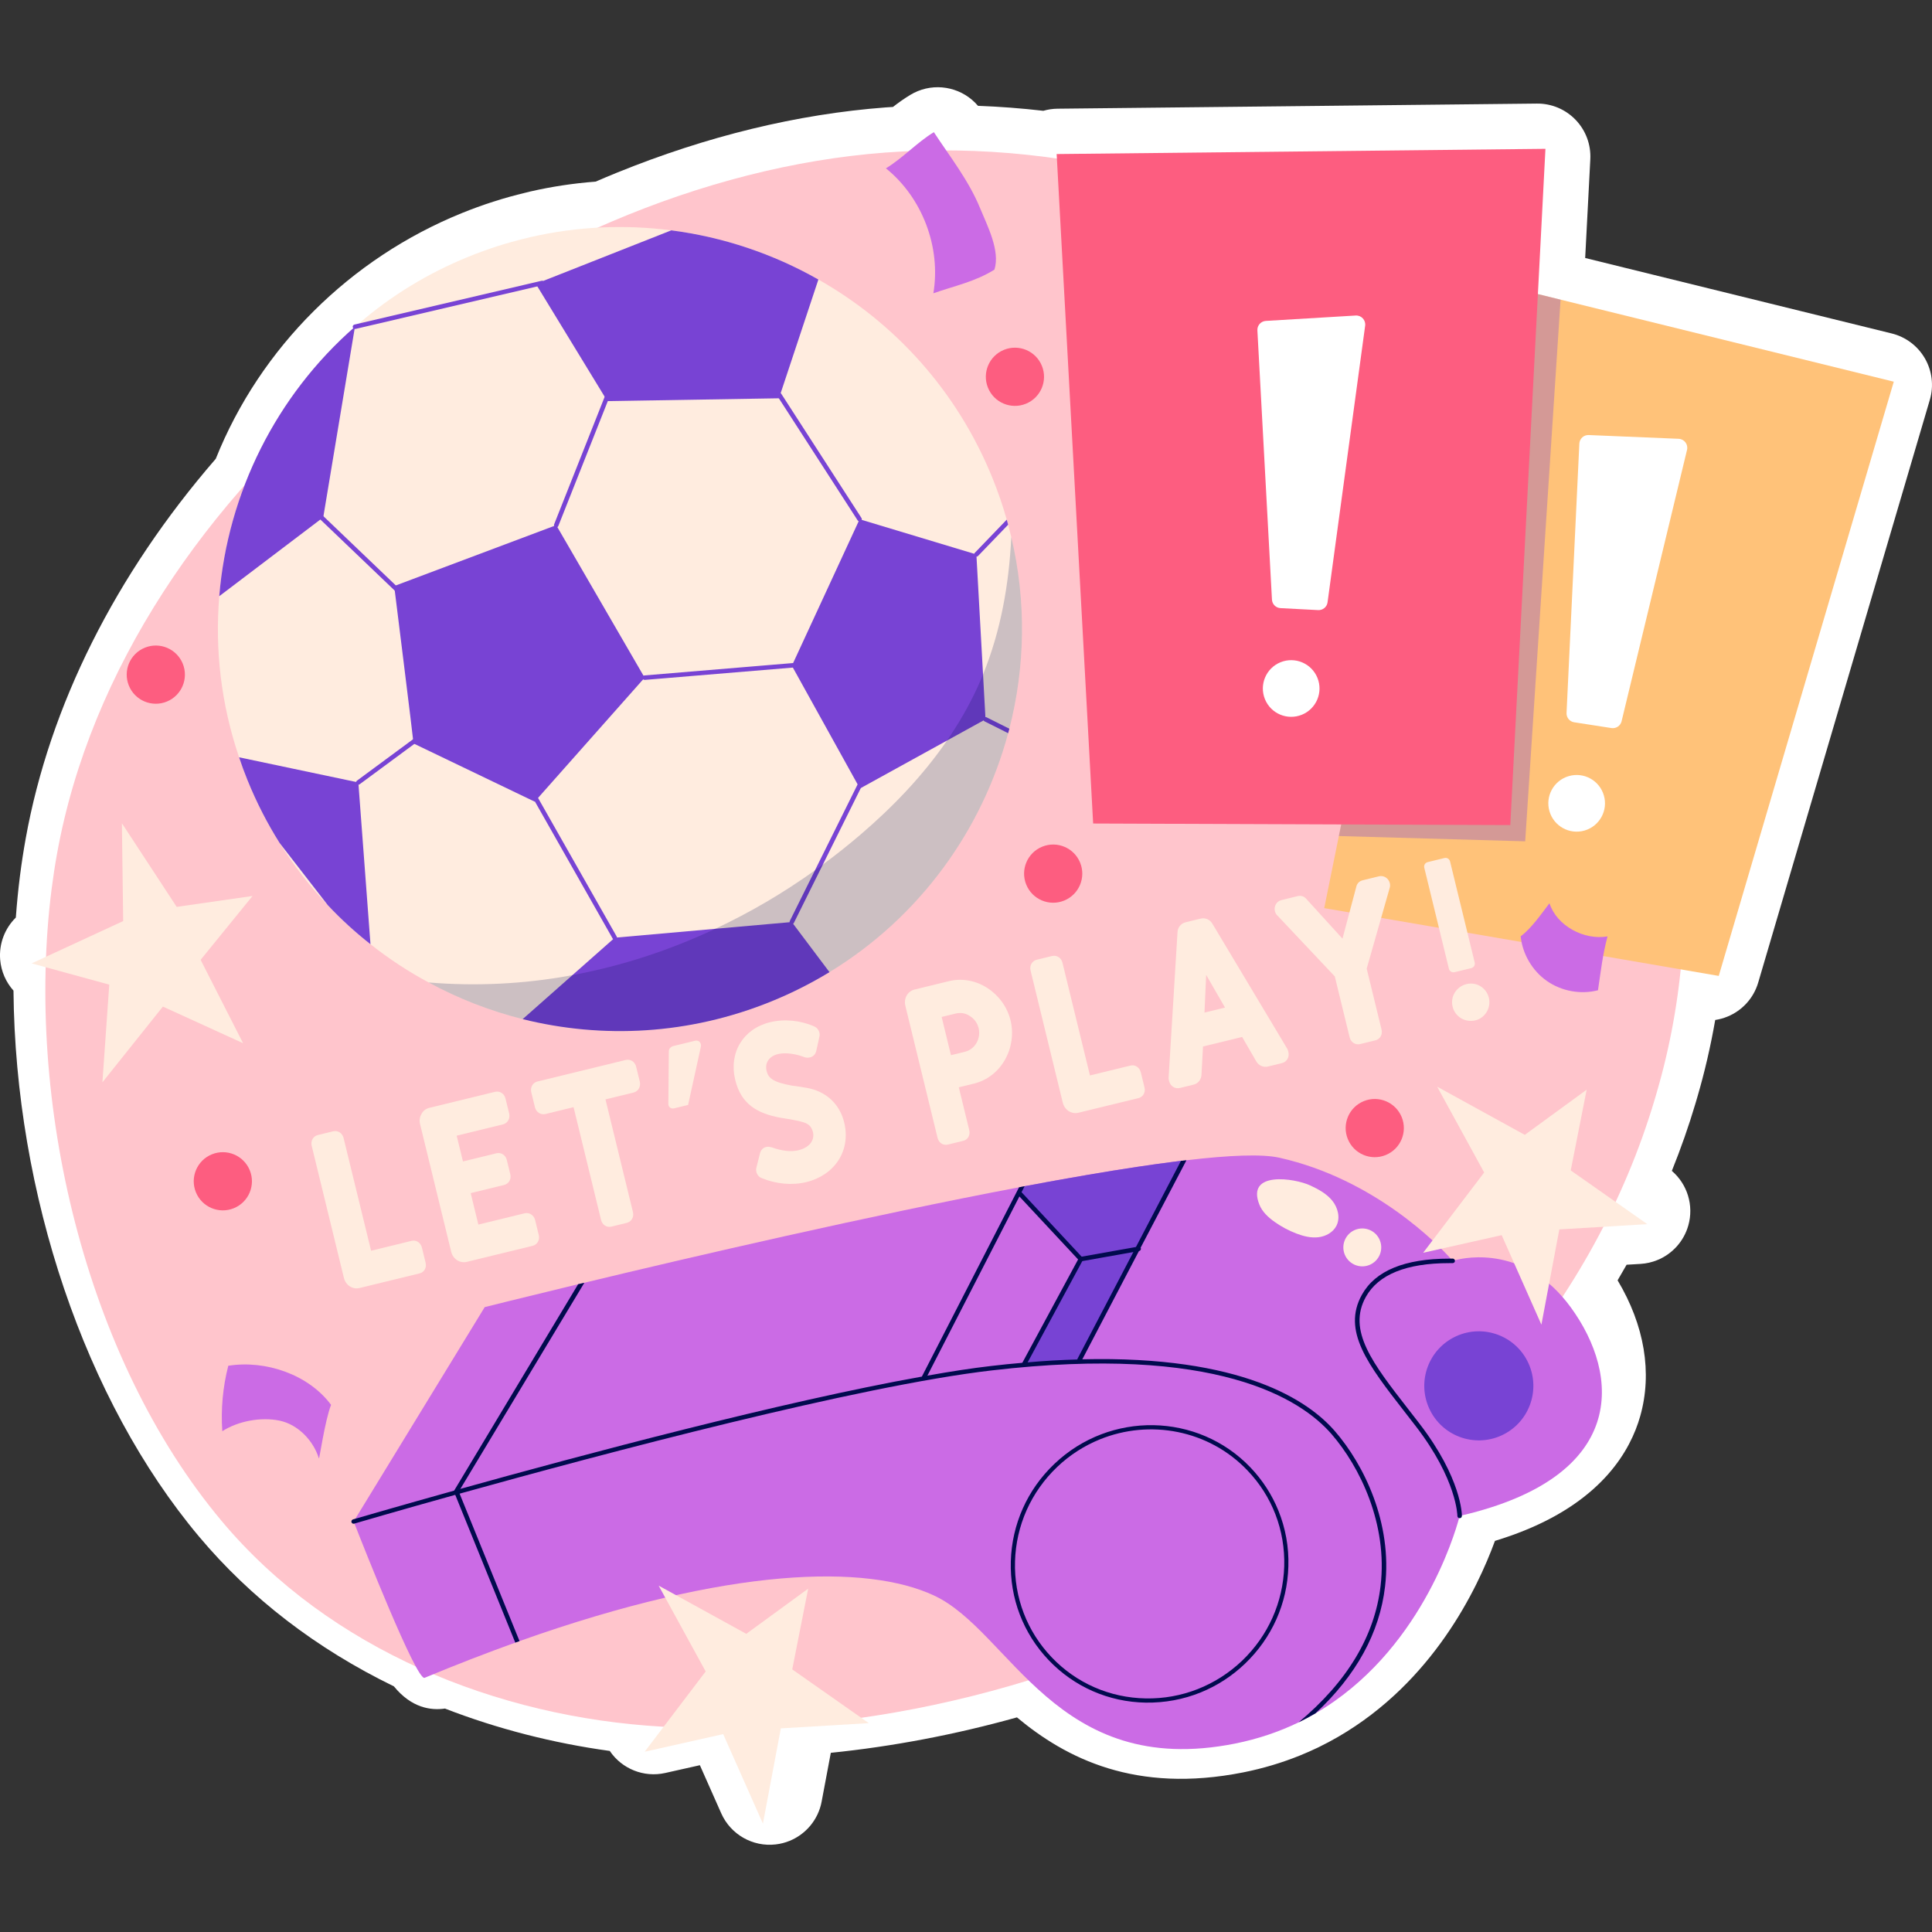 <?xml version="1.0" encoding="UTF-8"?>
<!-- Generator: Adobe Illustrator 25.2.1, SVG Export Plug-In . SVG Version: 6.00 Build 0)  -->
<svg xmlns="http://www.w3.org/2000/svg" xmlns:xlink="http://www.w3.org/1999/xlink" version="1.1" id="Capa_1" x="0px" y="0px" viewBox="0 0 512 512" style="enable-background:new 0 0 512 512;" xml:space="preserve" width="512" height="512">
<rect x="0" y="0" width="512" height="512" fill="#333333" stroke="none"/>
<g>
	<path style="fill:#FFFFFF;" d="M344.61,465.178c-4.831,1.963-9.93,3.486-15.154,4.526c-28.514,5.661-46.917-3.701-59.954-14.58   c-16.353,4.565-32.876,7.71-49.329,9.39l-2.433,12.934c-0.896,4.771-4.164,8.64-8.505,10.403c-1.152,0.47-2.378,0.789-3.659,0.937   c-6.099,0.711-11.951-2.629-14.444-8.243l-5.658-12.747l-9.182,2.06c-5.644,1.266-11.476-1.064-14.699-5.842   c-15.046-2.069-29.866-5.873-43.67-11.23c-3.734,0.546-8.876-0.161-13.535-5.884c-20.567-10.004-37.937-23.356-51.672-39.73   c-30.189-35.988-48.657-90.73-49.142-144.647c-1.991-2.225-3.267-5.078-3.527-8.194c-0.351-4.234,1.233-8.301,4.149-11.169   c0.275-3.762,0.642-7.445,1.091-11.009c0.426-3.355,0.941-6.704,1.53-9.967c6.346-35.137,23.747-69.875,50.368-100.608   c11.828-29.571,35.701-53.116,65.13-65.074c5.546-2.254,11.225-4.078,16.884-5.424c0.24-0.063,1.242-0.31,1.393-0.344   c5.612-1.285,11.401-2.158,17.248-2.604c1.87-0.809,3.744-1.595,5.622-2.358c23.902-9.713,47.861-15.534,71.209-17.305   c0.658-0.048,1.316-0.091,1.973-0.129c1.414-1.099,2.94-2.195,4.604-3.201c0.645-0.39,1.309-0.722,1.988-0.998   c5.572-2.264,12.027-0.703,15.945,3.904c5.785,0.215,11.573,0.655,17.311,1.318c1.215-0.353,2.483-0.543,3.771-0.557l127.029-1.358   c3.872-0.043,7.59,1.52,10.271,4.315c2.683,2.794,4.09,6.572,3.887,10.44l-1.359,26.168l81.234,19.998   c3.719,0.916,6.901,3.313,8.81,6.633c1.907,3.321,2.374,7.279,1.293,10.952L465.942,260.39c-1.248,4.236-4.341,7.475-8.185,9.036   c-1.022,0.415-2.099,0.712-3.207,0.879c-1.224,7.021-2.814,13.878-4.757,20.5l-0.467,1.587c-1.769,5.958-3.867,11.947-6.27,17.904   c4.119,3.531,5.864,9.173,4.362,14.471c-1.203,4.24-4.288,7.576-8.218,9.173c-1.392,0.566-2.887,0.914-4.443,1.007l-3.689,0.22   c-0.782,1.382-1.578,2.758-2.389,4.128c7.125,11.919,9.255,24.524,5.989,36.023c-2.611,9.186-10.034,21.893-30.571,30.238   c-2.483,1.009-5.133,1.943-7.92,2.792c-4.72,12.895-16.511,37.377-41.479,51.88c-0.078,0.044-0.156,0.088-0.234,0.132   c-1.531,0.891-3.175,1.763-5.012,2.665c-0.093,0.045-0.187,0.091-0.281,0.134C347.679,463.875,346.144,464.555,344.61,465.178z"/>
	<g>
		<g style="opacity:0.83;">
			<path style="fill:#FFB9C2;" d="M13.668,235.671c-7.07,55.785,8.655,124,45.129,167.48     c28.576,34.065,72.947,51.943,116.682,54.431c108.308,6.161,230.852-57.882,263.073-166.345c0.154-0.527,0.309-1.053,0.463-1.58     c28.897-98.549-30.059-212.095-129.31-241.213c-24.332-7.139-49.953-9.918-75.244-8.002     c-96.546,7.315-201.659,87.833-219.348,185.81C14.549,229.379,14.068,232.52,13.668,235.671z"/>
		</g>
		<g>
			<g>
				<g>
					<g>
						<path style="fill:#FFECDF;" d="M262.979,126.604c1.49,3.667,2.772,7.392,3.819,11.109c0.135,0.46,0.262,0.897,0.366,1.344        c0.289,1.092,0.579,2.184,0.837,3.263c4.047,17.116,3.677,34.508-0.511,50.801c-0.095,0.399-0.2,0.776-0.317,1.184        c-6.952,25.831-23.508,48.797-47.354,63.324c-4.85,2.949-9.993,5.553-15.427,7.761c-21.756,8.84-44.718,9.961-65.878,4.689        c-8.685-2.184-17.061-5.446-24.921-9.715c-5.399-2.902-10.558-6.287-15.413-10.13c-4.01-3.157-7.806-6.607-11.31-10.356        c-4.755-4.99-9.031-10.51-12.77-16.48c-3.264-5.184-6.106-10.72-8.493-16.596c-0.826-2.032-1.576-4.069-2.251-6.111        c-4.783-14.114-6.425-28.605-5.244-42.672l-0.009-0.022c0.112-1.435,0.255-2.857,0.45-4.275        c0.14-1.112,0.289-2.202,0.46-3.301c0.103-0.633,0.206-1.267,0.308-1.901s0.214-1.245,0.348-1.866        c0.236-1.254,0.504-2.495,0.772-3.737c0.177-0.767,0.355-1.534,0.563-2.287c1.066-4.216,2.385-8.381,3.961-12.418        c0.389-1.007,0.786-1.992,1.193-2.955c2.727-6.461,6.076-12.66,10.046-18.468c0.518-0.751,1.037-1.502,1.555-2.253        c0.707-0.982,1.446-1.951,2.184-2.92c0.523-0.676,1.046-1.352,1.601-2.014c1.61-1.992,3.312-3.945,5.073-5.818        c1.026-1.086,2.06-2.15,3.126-3.2c1.4-1.367,2.841-2.698,4.321-3.995l0.022-0.009c0.344-0.294,0.687-0.588,1.04-0.86        l0.022-0.009c8.416-7.28,18.155-13.27,29.044-17.695c5.058-2.055,10.158-3.69,15.3-4.905c0.371-0.099,0.774-0.186,1.145-0.285        c12.456-2.848,25.04-3.355,37.259-1.784c13.743,1.776,27,6.219,38.982,13.034C237.029,85.474,253.592,103.5,262.979,126.604z"/>
					</g>
				</g>
				<g>
					<g>
						<path style="fill:#7843D4;" d="M94.066,86.59l-8.402,50.507l-27.561,20.901C60.349,130.656,73.181,104.856,94.066,86.59z"/>
					</g>
				</g>
				<g>
					<g>
						<path style="fill:#7843D4;" d="M109.59,197.028c-0.082-1.281-5.125-41.72-5.125-41.72l42.941-16.134l23.43,40.414        l-29.135,32.864L109.59,197.028z"/>
					</g>
				</g>
				<g>
					<g>
						<path style="fill:#7843D4;" d="M216.88,74.078l-10.449,31.473l-45.477,0.748l-18.959-31.078l35.903-14.177        C191.641,62.82,204.898,67.263,216.88,74.078z"/>
					</g>
				</g>
				<g>
					<g>
						<polygon style="fill:#7843D4;" points="209.853,176.436 227.803,137.605 258.75,146.931 261.174,190.625 227.89,208.967               "/>
					</g>
				</g>
				<g>
					<g>
						<path style="fill:#7843D4;" d="M219.82,257.628c-4.85,2.949-9.993,5.553-15.427,7.761c-21.756,8.84-44.718,9.961-65.878,4.689        l13.196-11.667l10.773-9.524l0.436-0.383l0.571-0.052l26.082-2.311l19.674-1.741l0.593-0.061l0.348,0.476L219.82,257.628z"/>
					</g>
				</g>
				<g>
					<g>
						<path style="fill:#7843D4;" d="M94.964,207.356l3.217,42.878c-4.01-3.157-7.806-6.607-11.31-10.356l-12.77-16.48        c-3.264-5.184-6.106-10.72-8.493-16.596c-0.826-2.032-1.576-4.069-2.251-6.111L94.964,207.356z"/>
					</g>
				</g>
				<g>
					<g>
						<path style="fill:#7843D4;" d="M107.72,159.009c-0.21,0.086-0.461,0.047-0.636-0.121L82.01,134.911        c-0.238-0.227-0.247-0.606-0.02-0.844c0.224-0.237,0.603-0.248,0.843-0.018l25.074,23.977c0.238,0.227,0.247,0.606,0.02,0.844        C107.867,158.932,107.796,158.978,107.72,159.009z"/>
					</g>
				</g>
				<g>
					<g>
						<path style="fill:#7843D4;" d="M95.187,207.907c-0.247,0.1-0.539,0.026-0.704-0.199c-0.195-0.265-0.139-0.637,0.126-0.833        l17.176-12.677c0.271-0.188,0.638-0.139,0.834,0.126c0.195,0.265,0.139,0.637-0.125,0.833l-17.177,12.677        C95.275,207.864,95.232,207.889,95.187,207.907z"/>
					</g>
				</g>
				<g>
					<g>
						<path style="fill:#7843D4;" d="M163.143,249.057c-0.273,0.111-0.592,0.004-0.742-0.259l-21.607-38.085        c-0.161-0.286-0.061-0.649,0.225-0.813c0.283-0.153,0.65-0.061,0.813,0.225l21.607,38.084        c0.161,0.286,0.061,0.649-0.225,0.813C163.191,249.035,163.167,249.048,163.143,249.057z"/>
					</g>
				</g>
				<g>
					<g>
						<path style="fill:#7843D4;" d="M210.064,244.892c-0.152,0.062-0.33,0.061-0.489-0.017c-0.295-0.147-0.415-0.505-0.269-0.8        l18.791-37.863c0.144-0.292,0.501-0.415,0.799-0.269c0.295,0.147,0.415,0.505,0.269,0.8l-18.791,37.863        C210.307,244.741,210.195,244.839,210.064,244.892z"/>
					</g>
				</g>
				<g>
					<g>
						<path style="fill:#7843D4;" d="M211.735,176.754c-0.054,0.022-0.114,0.036-0.176,0.041l-40.675,3.387        c-0.328,0.028-0.615-0.215-0.643-0.543c-0.028-0.328,0.211-0.619,0.545-0.644l40.675-3.387        c0.328-0.028,0.615,0.215,0.643,0.543C212.127,176.419,211.97,176.658,211.735,176.754z"/>
					</g>
				</g>
				<g>
					<g>
						<path style="fill:#7843D4;" d="M228.026,138.158c-0.26,0.106-0.567,0.014-0.724-0.229l-21.28-32.965        c-0.179-0.277-0.099-0.646,0.177-0.826c0.273-0.171,0.646-0.099,0.824,0.178l21.28,32.965        c0.179,0.277,0.099,0.646-0.177,0.826C228.094,138.127,228.061,138.144,228.026,138.158z"/>
					</g>
				</g>
				<g>
					<g>
						<path style="fill:#7843D4;" d="M147.63,139.726c-0.137,0.056-0.296,0.06-0.444,0.002c-0.306-0.122-0.456-0.468-0.335-0.774        l14.272-36.024c0.124-0.307,0.471-0.453,0.774-0.334c0.306,0.122,0.456,0.468,0.335,0.774l-14.272,36.024        C147.897,139.552,147.776,139.667,147.63,139.726z"/>
					</g>
				</g>
				<g>
					<g>
						<path style="fill:#7843D4;" d="M267.49,193.12c-0.095,0.399-0.2,0.776-0.317,1.184l-6.268-3.14        c-0.102-0.061-0.191-0.154-0.236-0.264c-0.116-0.159-0.121-0.362-0.043-0.549c0.11-0.173,0.313-0.307,0.525-0.291        c0.088-0.036,0.195-0.028,0.297,0.034L267.49,193.12z"/>
					</g>
				</g>
				<g>
					<g>
						<path style="fill:#7843D4;" d="M266.799,137.713c0.135,0.46,0.262,0.897,0.366,1.344l-7.981,8.287        c-0.057,0.049-0.137,0.107-0.203,0.134c-0.066,0.027-0.133,0.054-0.195,0.028c-0.163,0.041-0.319-0.025-0.448-0.152        c-0.169-0.163-0.215-0.402-0.145-0.61c0.017-0.084,0.057-0.177,0.136-0.235L266.799,137.713z"/>
					</g>
				</g>
				<g>
					<path style="fill:#7843D4;" d="M143.889,75.541c-0.029,0.012-0.059,0.022-0.09,0.029L94.202,87.171       c-0.32,0.075-0.641-0.124-0.716-0.445c-0.075-0.321,0.124-0.638,0.445-0.716l49.598-11.601c0.32-0.075,0.641,0.124,0.716,0.445       C144.312,75.143,144.156,75.433,143.889,75.541z"/>
				</g>
			</g>
			<g style="opacity:0.2;">
				<path style="fill:#010A4E;" d="M268.002,142.319c4.047,17.116,3.677,34.508-0.511,50.801c-0.095,0.399-0.2,0.776-0.317,1.184      c-6.952,25.831-23.508,48.797-47.354,63.324c-4.85,2.949-9.993,5.553-15.427,7.761c-21.756,8.84-44.718,9.961-65.878,4.689      c-8.685-2.184-17.061-5.446-24.921-9.715c12.358,1.026,24.83,0.436,37.02-1.738c0.358-0.068,0.739-0.146,1.097-0.214      c13.096-2.413,25.806-6.6,37.861-12.271c9.247-4.349,18.078-9.533,26.39-15.484c0.701-0.491,1.394-1.004,2.099-1.548      c3.448-2.533,6.812-5.213,10.077-8.006c8.549-7.334,16.486-15.603,22.855-24.882c3.026-4.395,5.719-9.041,7.982-13.923      c0.542-1.198,1.063-2.388,1.552-3.59C265.237,167.118,267.388,154.87,268.002,142.319z"/>
			</g>
		</g>
		<g>
			<g>
				<g>
					<polygon style="fill:#FFC279;" points="501.87,101.15 455.486,258.627 350.936,240.66 354.808,221.562 384.823,73.515        385.06,72.39 388.43,73.208 413.57,79.411      "/>
				</g>
				<g style="opacity:0.32;">
					<polygon style="fill:#7843D4;" points="413.57,79.411 404.192,222.957 354.808,221.562 384.823,73.515 388.43,73.208      "/>
				</g>
			</g>
			<g>
				<g>
					<path style="fill:#FFFFFF;" d="M415.152,188.941l3.39-71.38c0.062-1.31,1.171-2.323,2.481-2.269l23.838,0.995       c1.501,0.063,2.57,1.481,2.218,2.941l-17.343,71.918c-0.291,1.206-1.457,1.987-2.683,1.797l-9.886-1.533       C415.964,191.224,415.094,190.159,415.152,188.941z"/>
				</g>
				<g>
					<path style="fill:#FFFFFF;" d="M425.037,210.782c1.163,3.98-1.12,8.149-5.099,9.312c-3.98,1.163-8.149-1.12-9.312-5.099       c-1.164-3.98,1.119-8.149,5.099-9.312C419.705,204.519,423.874,206.802,425.037,210.782z"/>
				</g>
			</g>
			<g>
				<g>
					<polygon style="fill:#FD5D80;" points="289.696,218.239 280.025,40.825 409.557,39.441 400.247,218.653      "/>
				</g>
				<g>
					<g>
						<path style="fill:#FFFFFF;" d="M337.083,158.908l-3.862-71.355c-0.071-1.309,0.929-2.43,2.238-2.509l23.816-1.426        c1.499-0.09,2.707,1.213,2.505,2.701l-9.964,73.305c-0.167,1.229-1.248,2.125-2.487,2.06l-9.99-0.524        C338.122,161.096,337.148,160.125,337.083,158.908z"/>
					</g>
					<g>
						<path style="fill:#FFFFFF;" d="M349.131,179.633c1.561,3.841-0.288,8.22-4.129,9.781c-3.841,1.561-8.22-0.288-9.781-4.129        c-1.561-3.841,0.288-8.22,4.129-9.781C343.191,173.943,347.57,175.792,349.131,179.633z"/>
					</g>
				</g>
			</g>
		</g>
		<g>
			<g>
				<path style="fill:#CB6BE5;" d="M387.407,401.603c-0.185,0.05-0.402,0.086-0.588,0.136c0,0-0.048,0.199-0.152,0.576      c-1.237,4.62-10.493,35.736-38.08,51.758c-0.022,0.009-0.022,0.009-0.022,0.009c-1.412,0.831-2.918,1.623-4.441,2.371      c0,0,0,0-0.022,0.009c-5.056,2.44-10.65,4.379-16.864,5.617c-47.435,9.418-59.39-29.755-79.687-39.238      c-17.736-8.311-54.033-7.767-109.871,12.065c-0.375,0.153-0.738,0.274-1.122,0.405c-7.635,2.742-15.663,5.85-24.029,9.326      c-2.155,0.902-16.638-35.881-18.591-40.877c-0.144-0.353-0.224-0.552-0.224-0.552l0.452-0.724l34.289-56.085      c0,0,9.621-2.417,24.759-6.072c0.535-0.14,1.079-0.258,1.645-0.385c28.598-6.885,75.441-17.761,115.2-25.296      c0.447-0.104,0.902-0.187,1.358-0.269c0.044-0.018,0.075-0.005,0.119-0.023c1.031-0.187,2.061-0.374,3.092-0.561      c1.835-0.36,3.657-0.688,5.458-1.008c0.955-0.182,1.866-0.347,2.809-0.498c1.844-0.338,3.653-0.635,5.453-0.955      c4.52-0.782,8.895-1.478,13.018-2.099c3.269-0.505,6.405-0.956,9.374-1.313c0.756-0.101,1.491-0.194,2.225-0.287l0.022-0.009      c0.053,0.004,0.075-0.005,0.128-0.001c0.442-0.051,0.885-0.102,1.305-0.144c11.344-1.342,20.024-1.703,24.638-0.67      c25.364,5.675,42.301,23.291,45.401,26.741c0.334,0.379,0.521,0.586,0.521,0.586s0.208-0.059,0.579-0.158      c3.134-0.836,18.75-3.887,30.687,12.442C429.516,364.575,431.264,391.297,387.407,401.603z"/>
			</g>
			<g>
				<g>
					<g>
						<path style="fill:#7843D4;" d="M313.115,307.624l-11.666,22.78l-0.679,1.305l-14.596,28.551l-0.276,0.524l-0.151,0.01        l-13.878,1.059l-0.774,0.057l-0.323,0.028l0.136-0.235l-0.009-0.022l0.32-0.542c0,0-0.009-0.022,0.022-0.009l14.897-26.924        l0.298-0.533l-0.414-0.449l-15.595-16.721l-0.276-0.3l0.325-0.467l0.022-0.009l0.918-1.351        c0.044-0.018,0.075-0.005,0.119-0.023c1.031-0.187,2.061-0.374,3.092-0.561c1.835-0.36,3.657-0.688,5.458-1.008        c0.955-0.182,1.866-0.347,2.809-0.498c1.844-0.338,3.653-0.635,5.453-0.955c4.52-0.782,8.895-1.478,13.018-2.099        c3.278-0.483,6.392-0.925,9.374-1.313c0.756-0.101,1.491-0.194,2.225-0.287l0.022-0.009        C313.039,307.629,313.061,307.62,313.115,307.624z"/>
					</g>
				</g>
				<g>
					<g>
						<path style="fill:#010A4E;" d="M367.055,420.424c-1.425,12.262-7.619,23.555-18.469,33.65        c0.009,0.022-0.022,0.009-0.022,0.009c-1.412,0.831-2.918,1.623-4.441,2.371c12.9-10.749,20.187-22.897,21.744-36.165        c1.929-16.404-5.458-31.545-13.014-40.261c-8.068-9.28-30.474-23.825-90.071-16.85c-35.409,4.12-102.906,22.051-140.98,32.658        c-0.393,0.108-0.765,0.208-1.158,0.316c-15.49,4.312-25.855,7.366-26.708,7.61c-0.022,0.009-0.044,0.018-0.044,0.018        c-0.318,0.104-0.647-0.072-0.75-0.39c-0.081-0.327,0.103-0.633,0.421-0.737c0.044-0.018,0.252-0.077,0.601-0.167        c2.462-0.717,12.266-3.569,26.226-7.465c0.526-0.162,1.061-0.302,1.618-0.452c32.314-9.013,85.368-23.159,122.317-29.758        c0.469-0.113,0.955-0.182,1.442-0.251c6.139-1.105,11.832-1.977,16.871-2.558c2.827-0.325,5.588-0.624,8.279-0.842        c0.097-0.014,0.195-0.027,0.301-0.019c0,0-0.009-0.022,0.022-0.009c0.367-0.046,0.743-0.07,1.12-0.095        c4.62-0.41,9.002-0.647,13.149-0.762c0.226-0.014,0.429-0.02,0.664-0.012c0.226-0.015,0.43-0.02,0.655-0.035        c42.332-1.014,59.934,10.954,66.92,19.027C361.483,388.153,369.036,403.638,367.055,420.424z"/>
					</g>
				</g>
				<g>
					<g>
						<path style="fill:#010A4E;" d="M154.858,339.942l-32.849,54.625l-0.43,0.715l16.101,39.624        c-0.375,0.153-0.738,0.274-1.122,0.405l-16.19-39.845c-0.054-0.133-0.073-0.305,0.024-0.447        c-0.009-0.022,0.004-0.053,0.017-0.084l32.805-54.607C153.748,340.187,154.292,340.069,154.858,339.942z"/>
					</g>
				</g>
				<g>
					<g>
						<path style="fill:#010A4E;" d="M271.535,314.355l-0.819,1.594l-0.289,0.555l-0.28,0.577l-24.379,47.478l-0.377,0.719        c-0.066,0.155-0.167,0.222-0.3,0.276c-0.155,0.063-0.327,0.081-0.491-0.006c-0.266-0.149-0.392-0.458-0.274-0.738        c-0.009-0.022-0.009-0.022,0.004-0.053l25.728-50.11c0.447-0.104,0.902-0.187,1.358-0.269        C271.46,314.359,271.491,314.372,271.535,314.355z"/>
					</g>
				</g>
				<g>
					<g>
						<path style="fill:#010A4E;" d="M314.42,307.48l-12.146,23.181l-0.42,0.866l-0.022,0.009l-15.002,28.691l-0.188,0.36        c-0.075,0.133-0.189,0.231-0.322,0.285c-0.155,0.063-0.336,0.059-0.5-0.028c-0.031-0.013-0.04-0.035-0.071-0.048        c-0.182-0.132-0.263-0.331-0.237-0.521c-0.005-0.075,0.012-0.159,0.061-0.23l14.775-28.238l0.692-1.336l11.927-22.834        l0.022-0.009c0.053,0.004,0.075-0.005,0.128-0.001C313.557,307.573,314,307.522,314.42,307.48z"/>
					</g>
				</g>
				<g>
					<g>
						<path style="fill:#010A4E;" d="M271.673,361.993c-0.159,0.064-0.345,0.06-0.508-0.027c-0.289-0.156-0.397-0.517-0.241-0.807        l14.987-27.768c0.086-0.163,0.238-0.275,0.42-0.304l15.329-2.728c0.323-0.058,0.633,0.157,0.69,0.481        c0.058,0.326-0.163,0.639-0.483,0.691l-15.045,2.678l-14.851,27.514C271.904,361.851,271.797,361.943,271.673,361.993z"/>
					</g>
				</g>
				<g>
					<g>
						<path style="fill:#010A4E;" d="M286.66,334.225c-0.222,0.09-0.488,0.04-0.66-0.147l-16.285-17.468        c-0.224-0.24-0.212-0.617,0.03-0.841c0.235-0.229,0.618-0.211,0.841,0.03l16.285,17.469c0.225,0.24,0.212,0.617-0.03,0.841        C286.787,334.161,286.726,334.198,286.66,334.225z"/>
					</g>
				</g>
				<g>
					<g>
						<path style="fill:#010A4E;" d="M331.412,388.919c-13.948-14.612-37.28-15.019-52.011-0.95        c-7.148,6.801-11.24,15.97-11.526,25.805c-0.274,9.806,3.291,19.111,10.038,26.184c6.747,7.074,15.883,11.084,25.696,11.258        c5.083,0.076,10.023-0.849,14.607-2.712c4.274-1.737,8.262-4.295,11.708-7.596c7.139-6.822,11.24-15.97,11.506-25.797        c0.162-5.166-0.768-10.177-2.647-14.802C337.088,396.139,334.6,392.266,331.412,388.919z M340.332,415.076        c-0.292,9.525-4.253,18.424-11.166,25.034c-6.942,6.598-16.007,10.161-25.531,9.989c-9.524-0.172-18.381-4.03-24.924-10.898        c-6.535-6.847-9.99-15.883-9.719-25.4c0.271-9.516,4.233-18.415,11.166-25.034c3.38-3.226,7.249-5.664,11.337-7.325        c6.587-2.676,13.784-3.316,20.625-1.934c6.84,1.382,13.315,4.766,18.473,10.176        C337.148,396.523,340.603,405.56,340.332,415.076z"/>
					</g>
				</g>
				<g>
					<g>
						<path style="fill:#010A4E;" d="M387.044,402.293c-0.07,0.029-0.147,0.044-0.226,0.044c-0.33-0.002-0.595-0.271-0.595-0.598        c0-0.096-0.104-9.565-10.978-23.716c-1.02-1.33-2.022-2.616-2.995-3.867c-9.69-12.458-16.691-21.458-11.312-31.074        c3.535-6.322,11.313-9.53,23.124-9.529c0.404-0.001,0.706,0,0.882-0.012c0.329-0.018,0.612,0.231,0.631,0.56        c0.021,0.331-0.224,0.614-0.559,0.632c-0.192,0.01-0.517,0.012-0.954,0.011c-11.341,0.002-18.77,3.003-22.083,8.92        c-4.993,8.925,1.804,17.665,11.213,29.76c0.974,1.253,1.976,2.542,3,3.873c11.152,14.515,11.225,24.048,11.223,24.448        C387.414,401.991,387.261,402.204,387.044,402.293z"/>
					</g>
				</g>
				<g>
					<g>
						
							<ellipse transform="matrix(0.91 -0.414 0.414 0.91 -116.904 195.38)" style="fill:#7843D4;" cx="392.052" cy="367.244" rx="14.457" ry="14.457"/>
					</g>
				</g>
			</g>
			<g>
				<g>
					<path style="fill:#FFECDF;" d="M333.749,319.24c0.762,1.908,2.344,3.368,4.018,4.559c1.81,1.288,3.787,2.342,5.865,3.127       c1.843,0.697,3.818,1.186,5.774,0.952s3.893-1.299,4.775-3.06c1.061-2.116,0.375-4.785-1.113-6.626       c-1.488-1.841-3.639-3.01-5.783-4.013C343.045,312.195,330.163,310.264,333.749,319.24z"/>
				</g>
				<g>
					<path style="fill:#FFECDF;" d="M365.674,328.684c1.044,2.57-0.193,5.499-2.762,6.543c-2.57,1.044-5.499-0.193-6.543-2.762       c-1.044-2.57,0.193-5.499,2.762-6.543C361.701,324.878,364.63,326.115,365.674,328.684z"/>
				</g>
			</g>
		</g>
		<g>
			<path style="fill:#FFECDF;" d="M88.288,299.807c1.218-0.299,2.441,0.448,2.766,1.779l7.285,29.871l10.765-2.625     c1.217-0.296,2.397,0.519,2.709,1.794l0.974,3.992c0.323,1.334-0.361,2.544-1.578,2.84l-15.922,3.881     c-1.909,0.466-3.693-0.814-4.147-2.668l-8.54-35.025c-0.325-1.331,0.419-2.555,1.638-2.852L88.288,299.807z"/>
			<path style="fill:#FFECDF;" d="M121.025,300.963l1.666,6.832l8.855-2.161c1.217-0.296,2.441,0.448,2.75,1.722l0.946,3.88     c0.311,1.273-0.434,2.496-1.649,2.794l-8.854,2.158l2.031,8.337l12.269-2.993c1.221-0.297,2.457,0.505,2.768,1.778l0.975,3.994     c0.323,1.334-0.419,2.555-1.637,2.854l-17.424,4.248c-1.912,0.465-3.696-0.815-4.147-2.668l-8.258-33.868     c-0.225-0.926-0.093-1.88,0.391-2.669c0.409-0.837,1.194-1.397,2.063-1.61l17.424-4.248c1.219-0.297,2.441,0.448,2.766,1.779     l0.975,3.994c0.309,1.274-0.419,2.555-1.637,2.854L121.025,300.963z"/>
			<path style="fill:#FFECDF;" d="M169.56,286.675c0.309,1.274-0.419,2.555-1.635,2.853l-7.468,1.821l7.285,29.871     c0.323,1.334-0.421,2.556-1.635,2.853l-4.054,0.989c-1.274,0.309-2.441-0.448-2.767-1.781l-7.283-29.872l-7.468,1.821     c-1.214,0.297-2.455-0.505-2.764-1.78l-0.975-3.994c-0.324-1.331,0.421-2.556,1.636-2.851l23.389-5.704     c1.217-0.296,2.439,0.449,2.764,1.78L169.56,286.675z"/>
			<path style="fill:#FFECDF;" d="M182.353,292.818l-3.709,0.904c-0.402,0.098-0.792,0.01-1.096-0.223     c-0.301-0.234-0.444-0.566-0.427-1l0.123-13.829c-0.011-0.305,0.091-0.635,0.325-0.939c0.246-0.243,0.507-0.429,0.854-0.515     l5.733-1.397c0.75-0.182,1.387,0.153,1.571,0.905c0.056,0.231,0.054,0.478-0.004,0.738L182.353,292.818z"/>
			<path style="fill:#FFECDF;" d="M215.423,299.902c-0.724-2.214-1.792-2.567-7.033-3.435l-1.66-0.27     c-6.107-1.15-10.328-3.617-11.88-9.985c-1.764-7.237,2.087-13.572,9.209-15.31c3.822-0.93,8.095-0.5,11.745,1.123     c0.95,0.383,1.606,1.571,1.37,2.61l-0.847,3.827c-0.206,0.908-0.786,1.541-1.656,1.751c-0.461,0.114-0.955,0.112-1.417-0.022     l-0.072-0.041c-3.504-1.295-5.906-1.076-7.005-0.807c-2.374,0.578-3.539,2.335-3.018,4.478c0.451,1.852,1.644,2.971,6.712,3.882     c0.244,0.001,1.014,0.121,3.886,0.585c5.127,0.897,8.761,4.243,9.961,9.164c1.864,7.642-2.71,14.031-10.006,15.81     c-3.763,0.918-8.023,0.546-11.919-1.08c-0.935-0.321-1.607-1.568-1.37-2.61l0.961-3.851c0.209-0.909,0.791-1.543,1.6-1.741     c0.464-0.113,0.958-0.11,1.432,0.079l0.057-0.013c2.755,0.984,5.153,1.259,7.119,0.779     C214.49,304.119,215.988,302.219,215.423,299.902z"/>
			<path style="fill:#FFECDF;" d="M258.087,287.171l-3.995,0.972l2.766,11.346c0.326,1.333-0.359,2.543-1.576,2.839l-4.111,1.002     c-1.214,0.297-2.383-0.459-2.709-1.792l-8.54-35.025c-0.451-1.852,0.546-3.813,2.456-4.278l9.088-2.218     c7.294-1.778,14.593,3.251,16.331,10.373C269.547,277.568,265.44,285.376,258.087,287.171z M257.033,269.27     c-1.105-0.772-2.448-0.996-3.781-0.67l-3.705,0.902l2.468,10.13l3.705-0.902c2.663-0.65,4.3-3.501,3.623-6.28     C259.018,271.118,258.185,269.971,257.033,269.27z"/>
			<path style="fill:#FFECDF;" d="M278.8,253.354c1.216-0.298,2.439,0.449,2.764,1.78l7.285,29.871l10.765-2.625     c1.217-0.296,2.397,0.519,2.709,1.794l0.974,3.992c0.323,1.334-0.362,2.542-1.578,2.84l-15.92,3.88     c-1.909,0.466-3.696-0.815-4.15-2.667l-8.54-35.026c-0.325-1.331,0.422-2.556,1.638-2.852L278.8,253.354z"/>
			<path style="fill:#FFECDF;" d="M341.184,278.01c0.113,0.216,0.17,0.449,0.253,0.797c0.325,1.331-0.404,2.612-1.737,2.937     l-3.645,0.888c-1.273,0.311-2.515-0.245-3.176-1.434l-3.702-6.395l-10.365,2.528l-0.403,7.394     c-0.038,1.36-0.88,2.423-2.097,2.719l-3.59,0.876c-1.331,0.325-2.568-0.477-2.893-1.808c-0.084-0.348-0.141-0.581-0.142-0.825     l2.363-38.604c0.052-1.3,0.898-2.366,2.17-2.676l3.938-0.959c1.271-0.31,2.512,0.246,3.155,1.377L341.184,278.01z      M319.646,258.359l-0.447,9.983l5.442-1.327L319.646,258.359z"/>
			<path style="fill:#FFECDF;" d="M365.423,232.232c1.273-0.311,2.567,0.48,2.892,1.81c0.112,0.462,0.108,0.954-0.08,1.43     l-6.047,21.225l3.938,16.15c0.323,1.334-0.419,2.555-1.637,2.854l-4.05,0.987c-1.217,0.296-2.444-0.447-2.769-1.78l-3.936-16.15     l-15.14-16.059c-0.39-0.334-0.619-0.769-0.731-1.231c-0.324-1.331,0.467-2.63,1.738-2.94l4.285-1.045     c0.87-0.21,1.664,0.025,2.251,0.679l9.635,10.593l3.68-13.84c0.224-0.853,0.818-1.426,1.687-1.638L365.423,232.232z"/>
			<path style="fill:#FFECDF;" d="M384.957,266.785c-0.664-2.723,1.028-5.343,3.692-5.993c2.661-0.649,5.268,0.986,5.918,3.649     c0.636,2.604-0.969,5.327-3.573,5.963C388.33,271.052,385.621,269.506,384.957,266.785z M385.488,257.638     c-0.693,0.168-1.345-0.225-1.515-0.92l-6.52-26.746c-0.169-0.693,0.227-1.341,0.92-1.509l4.401-1.075     c0.693-0.169,1.343,0.226,1.512,0.919l6.52,26.746c0.169,0.695-0.224,1.342-0.916,1.513L385.488,257.638z"/>
		</g>
		<g>
			<g>
				<polygon style="fill:#FFECDF;" points="32.644,244.093 32.302,218.167 46.825,240.332 66.925,237.445 53.166,254.365       64.417,276.459 43.167,266.756 27.138,286.828 28.958,260.939 8.388,255.307     "/>
			</g>
		</g>
		<g>
			<g>
				<polygon style="fill:#FFECDF;" points="393.319,310.72 380.863,287.979 404.082,300.75 420.483,288.778 416.261,310.173       436.557,324.415 413.238,325.805 408.488,351.049 397.96,327.328 377.15,331.996     "/>
			</g>
		</g>
		<g>
			<g>
				<polygon style="fill:#FFECDF;" points="187.011,442.952 174.555,420.212 197.773,432.983 214.175,421.01 209.953,442.406       230.249,456.648 206.929,458.038 202.18,483.282 191.651,459.56 170.842,464.229     "/>
			</g>
		</g>
		<g>
			<path style="fill:#CB6BE5;" d="M263.537,71.459c-5.193,3.214-10.42,4.247-16.185,6.261c2.053-12.204-2.936-25.344-12.571-33.11     c4.397-2.657,8.308-6.928,12.704-9.585c4.292,6.54,9.227,12.802,12.204,20.036C261.69,59.925,265.103,66.438,263.537,71.459z"/>
		</g>
		<g>
			<path style="fill:#CB6BE5;" d="M423.481,262.429c-4.578,1.173-9.649,0.253-13.524-2.452c-3.875-2.706-6.485-7.149-6.961-11.851     c2.839-2.087,5.483-5.952,7.624-8.751c1.961,6.003,9.165,9.849,15.39,8.785C424.658,253.275,424.269,257.197,423.481,262.429z"/>
		</g>
		<g>
			<path style="fill:#CB6BE5;" d="M84.511,386.48c-1.497-4.769-5.577-9.007-10.475-10.007c-4.897-1.001-10.919,0.11-15.124,2.812     c-0.404-5.816,0.133-11.696,1.585-17.342c9.892-1.58,21.262,2.316,27.238,10.356C86.075,376.558,84.638,386.885,84.511,386.48z"/>
		</g>
		<g>
			<path style="fill:#FD5D80;" d="M276.111,96.95c1.603,3.945-0.295,8.443-4.241,10.046c-3.945,1.603-8.443-0.295-10.046-4.241     c-1.603-3.945,0.296-8.442,4.241-10.046C270.011,91.106,274.508,93.005,276.111,96.95z"/>
		</g>
		<g>
			<path style="fill:#FD5D80;" d="M286.249,228.619c1.603,3.945-0.296,8.443-4.241,10.046c-3.945,1.603-8.443-0.295-10.046-4.241     c-1.603-3.945,0.295-8.442,4.241-10.046C280.148,222.775,284.645,224.674,286.249,228.619z"/>
		</g>
		<g>
			<path style="fill:#FD5D80;" d="M66.198,310.149c1.603,3.945-0.295,8.443-4.241,10.045c-3.945,1.603-8.442-0.295-10.046-4.241     c-1.603-3.945,0.296-8.443,4.241-10.045C60.097,304.306,64.595,306.204,66.198,310.149z"/>
		</g>
		<g>
			<path style="fill:#FD5D80;" d="M48.435,175.884c1.603,3.945-0.296,8.443-4.241,10.046c-3.945,1.603-8.443-0.295-10.046-4.241     c-1.603-3.945,0.295-8.442,4.241-10.046C42.335,170.041,46.832,171.939,48.435,175.884z"/>
		</g>
		<g>
			<path style="fill:#FD5D80;" d="M371.468,296.051c1.603,3.945-0.295,8.443-4.241,10.046c-3.945,1.603-8.443-0.296-10.045-4.241     c-1.603-3.945,0.295-8.443,4.24-10.046C365.368,290.208,369.865,292.106,371.468,296.051z"/>
		</g>
	</g>
</g>















</svg>
